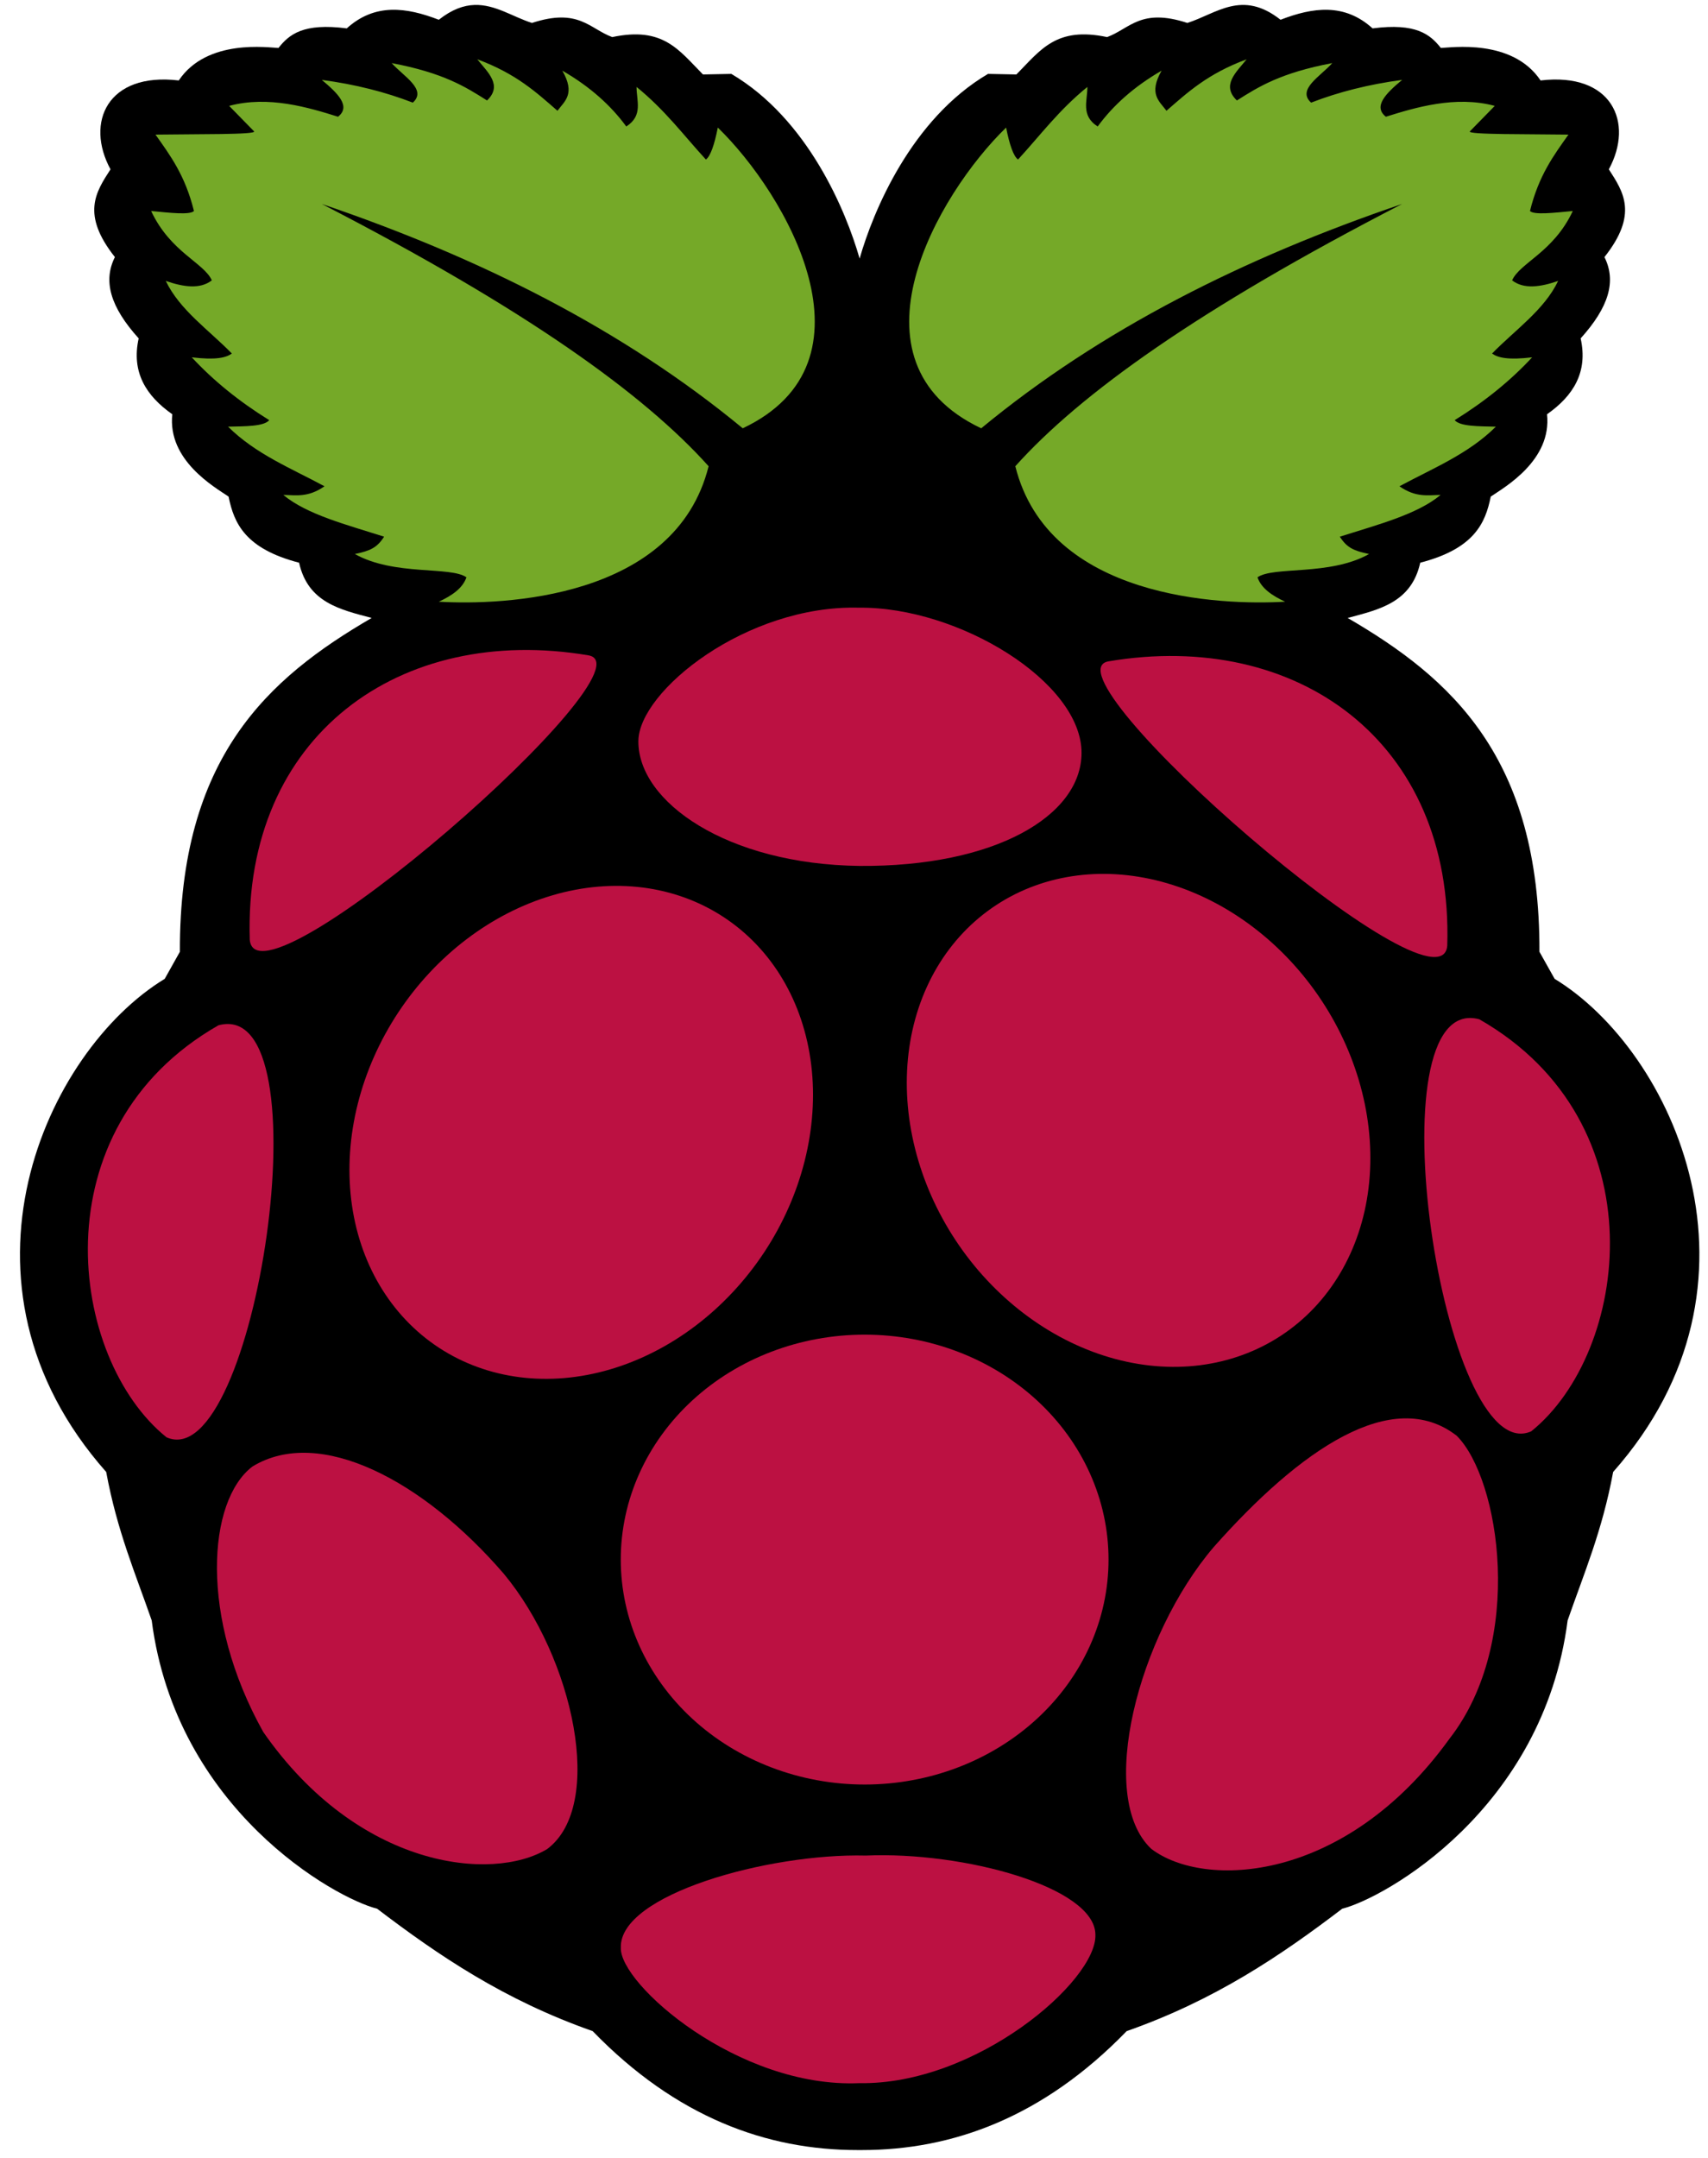 <svg xmlns="http://www.w3.org/2000/svg" width="114" height="144" viewBox="0 0 114 144" fill="none"><path d="M31.675 0.331C30.951 0.354 30.172 0.621 29.288 1.319C27.122 0.483 25.022 0.193 23.144 1.894C20.245 1.518 19.302 2.294 18.587 3.2C17.951 3.187 13.824 2.546 11.931 5.369C7.175 4.806 5.672 8.166 7.375 11.3C6.404 12.804 5.397 14.289 7.669 17.156C6.865 18.753 7.363 20.485 9.256 22.581C8.757 24.826 9.739 26.409 11.5 27.644C11.171 30.715 14.317 32.501 15.256 33.138C15.617 34.927 16.369 36.616 19.962 37.55C20.555 40.217 22.715 40.678 24.806 41.237C17.894 45.255 11.966 50.542 12.006 63.513L10.994 65.319C3.068 70.139 -4.063 85.632 7.088 98.225C7.816 102.167 9.037 104.998 10.125 108.131C11.752 120.757 22.369 126.67 25.169 127.369C29.272 130.494 33.642 133.46 39.556 135.538C45.131 141.287 51.171 143.479 57.244 143.475C57.333 143.475 57.423 143.476 57.513 143.475C63.585 143.479 69.625 141.287 75.2 135.538C81.114 133.46 85.484 130.494 89.588 127.369C92.388 126.67 103.004 120.757 104.631 108.131C105.719 104.998 106.94 102.167 107.669 98.225C118.82 85.632 111.689 70.139 103.763 65.319L102.75 63.513C102.79 50.542 96.862 45.255 89.95 41.237C92.041 40.678 94.201 40.217 94.794 37.55C98.387 36.616 99.139 34.927 99.5 33.138C100.44 32.501 103.586 30.715 103.256 27.644C105.018 26.409 106 24.826 105.5 22.581C107.393 20.485 107.891 18.753 107.088 17.156C109.359 14.289 108.353 12.804 107.381 11.3C109.084 8.166 107.581 4.806 102.825 5.369C100.933 2.546 96.805 3.187 96.169 3.2C95.455 2.294 94.511 1.518 91.612 1.894C89.734 0.193 87.634 0.483 85.469 1.319C82.897 -0.711 81.194 0.916 79.25 1.531C76.135 0.514 75.423 1.907 73.894 2.475C70.499 1.757 69.467 3.32 67.838 4.969L65.944 4.931C60.822 7.95 58.277 14.096 57.375 17.256C56.473 14.096 53.934 7.949 48.812 4.931L46.919 4.969C45.29 3.32 44.258 1.757 40.862 2.475C39.333 1.907 38.621 0.514 35.506 1.531C34.23 1.128 33.057 0.288 31.675 0.331Z" fill="black"></path><path d="M21.478 13.611C35.068 20.617 42.968 26.285 47.296 31.112C45.079 39.995 33.517 40.401 29.289 40.152C30.154 39.749 30.877 39.266 31.133 38.525C30.072 37.771 26.31 38.445 23.684 36.97C24.693 36.761 25.165 36.557 25.637 35.813C23.155 35.021 20.483 34.339 18.911 33.028C19.759 33.039 20.551 33.218 21.659 32.45C19.437 31.252 17.065 30.303 15.223 28.472C16.372 28.444 17.611 28.461 17.971 28.038C15.937 26.778 14.221 25.377 12.8 23.844C14.408 24.038 15.087 23.871 15.476 23.591C13.938 22.016 11.992 20.686 11.065 18.746C12.258 19.157 13.351 19.315 14.138 18.709C13.616 17.531 11.377 16.836 10.088 14.081C11.345 14.203 12.678 14.355 12.945 14.081C12.36 11.704 11.359 10.367 10.378 8.983C13.068 8.943 17.143 8.993 16.959 8.766L15.295 7.066C17.923 6.359 20.611 7.18 22.563 7.79C23.439 7.098 22.548 6.224 21.478 5.331C23.711 5.629 25.729 6.142 27.553 6.849C28.527 5.97 26.92 5.09 26.143 4.21C29.593 4.864 31.054 5.784 32.507 6.705C33.561 5.695 32.567 4.836 31.856 3.957C34.457 4.92 35.797 6.164 37.208 7.392C37.686 6.746 38.422 6.273 37.533 4.716C39.38 5.781 40.771 7.035 41.8 8.44C42.942 7.713 42.48 6.718 42.487 5.801C44.406 7.362 45.624 9.024 47.115 10.646C47.415 10.427 47.678 9.686 47.91 8.513C52.49 12.955 58.96 24.144 49.574 28.581C41.59 21.991 32.051 17.203 21.478 13.611Z" fill="#75A928"></path><path d="M93.585 13.611C79.995 20.617 72.096 26.285 67.767 31.112C69.984 39.995 81.547 40.401 85.775 40.152C84.909 39.749 84.187 39.266 83.931 38.525C84.992 37.771 88.753 38.445 91.379 36.97C90.371 36.761 89.899 36.557 89.427 35.813C91.908 35.021 94.58 34.339 96.152 33.028C95.304 33.039 94.512 33.218 93.404 32.45C95.626 31.252 97.998 30.303 99.841 28.472C98.691 28.444 97.453 28.461 97.092 28.038C99.126 26.778 100.843 25.377 102.263 23.844C100.655 24.038 99.976 23.871 99.587 23.591C101.125 22.016 103.071 20.686 103.999 18.746C102.805 19.157 101.712 19.315 100.925 18.709C101.448 17.531 103.686 16.836 104.975 14.081C103.718 14.203 102.385 14.355 102.118 14.081C102.703 11.704 103.704 10.367 104.686 8.983C101.996 8.943 97.92 8.993 98.105 8.766L99.768 7.066C97.141 6.359 94.452 7.18 92.5 7.79C91.624 7.098 92.516 6.224 93.585 5.331C91.352 5.629 89.334 6.142 87.51 6.849C86.536 5.97 88.143 5.09 88.921 4.21C85.471 4.864 84.009 5.784 82.556 6.705C81.503 5.695 82.496 4.836 83.207 3.957C80.606 4.92 79.266 6.164 77.856 7.392C77.378 6.746 76.641 6.273 77.53 4.716C75.684 5.781 74.293 7.035 73.264 8.44C72.121 7.713 72.583 6.718 72.577 5.801C70.657 7.362 69.439 9.024 67.948 10.646C67.648 10.427 67.385 9.686 67.153 8.513C62.574 12.955 56.104 24.144 65.49 28.581C73.473 21.991 83.013 17.203 93.585 13.611Z" fill="#75A928"></path><path d="M73.989 104.072C73.989 108.053 72.274 111.871 69.222 114.686C66.169 117.501 62.028 119.083 57.711 119.083C53.394 119.083 49.254 117.501 46.201 114.686C43.148 111.871 41.433 108.053 41.433 104.072C41.433 100.091 43.148 96.273 46.201 93.458C49.254 90.643 53.394 89.062 57.711 89.062C62.028 89.062 66.169 90.643 69.222 93.458C72.274 96.273 73.989 100.091 73.989 104.072Z" fill="#BC1142"></path><path d="M48.291 61.193C51.53 63.315 53.636 66.864 54.145 71.059C54.654 75.255 53.525 79.753 51.007 83.565C48.488 87.376 44.786 90.189 40.714 91.383C36.643 92.578 32.536 92.057 29.297 89.935C26.058 87.813 23.953 84.264 23.443 80.068C22.934 75.872 24.063 71.374 26.581 67.562C29.1 63.751 32.802 60.939 36.874 59.744C40.945 58.549 45.052 59.07 48.291 61.193Z" fill="#BC1142"></path><path d="M66.497 60.392C63.258 62.514 61.153 66.064 60.643 70.259C60.134 74.455 61.263 78.953 63.782 82.765C66.3 86.576 70.002 89.389 74.074 90.583C78.145 91.778 82.252 91.257 85.491 89.135C88.73 87.013 90.835 83.464 91.345 79.268C91.854 75.072 90.725 70.574 88.207 66.763C85.688 62.951 81.986 60.139 77.914 58.944C73.843 57.749 69.736 58.27 66.497 60.392Z" fill="#BC1142"></path><path d="M14.582 68.418C21.865 66.466 17.04 98.545 11.115 95.913C4.598 90.67 2.499 75.318 14.582 68.418Z" fill="#BC1142"></path><path d="M98.736 68.017C91.453 66.066 96.277 98.145 102.202 95.513C108.72 90.27 110.819 74.918 98.736 68.017Z" fill="#BC1142"></path><path d="M73.994 44.131C86.561 42.009 97.017 49.475 96.597 63.102C96.183 68.326 69.365 44.908 73.994 44.131Z" fill="#BC1142"></path><path d="M39.272 43.731C26.705 41.609 16.249 49.075 16.67 62.702C17.083 67.927 43.901 44.508 39.272 43.731Z" fill="#BC1142"></path><path d="M57.324 40.551C49.823 40.356 42.625 46.118 42.608 49.46C42.587 53.521 48.538 57.678 57.375 57.784C66.4 57.849 72.158 54.456 72.187 50.265C72.22 45.517 63.98 40.478 57.324 40.551Z" fill="#BC1142"></path><path d="M57.782 123.823C64.321 123.538 73.096 125.93 73.113 129.103C73.222 132.184 65.155 139.145 57.348 139.01C49.263 139.359 41.334 132.387 41.438 129.97C41.317 126.427 51.283 123.661 57.782 123.823Z" fill="#BC1142"></path><path d="M33.628 105.021C38.284 110.63 40.406 120.485 36.52 123.389C32.845 125.607 23.918 124.694 17.573 115.579C13.294 107.931 13.846 100.148 16.85 97.861C21.343 95.124 28.285 98.821 33.628 105.021Z" fill="#BC1142"></path><path d="M81.004 103.242C75.967 109.143 73.162 119.904 76.837 123.371C80.35 126.064 89.782 125.687 96.75 116.02C101.809 109.527 100.114 98.683 97.224 95.805C92.931 92.484 86.769 96.734 81.004 103.242Z" fill="#BC1142"></path></svg>